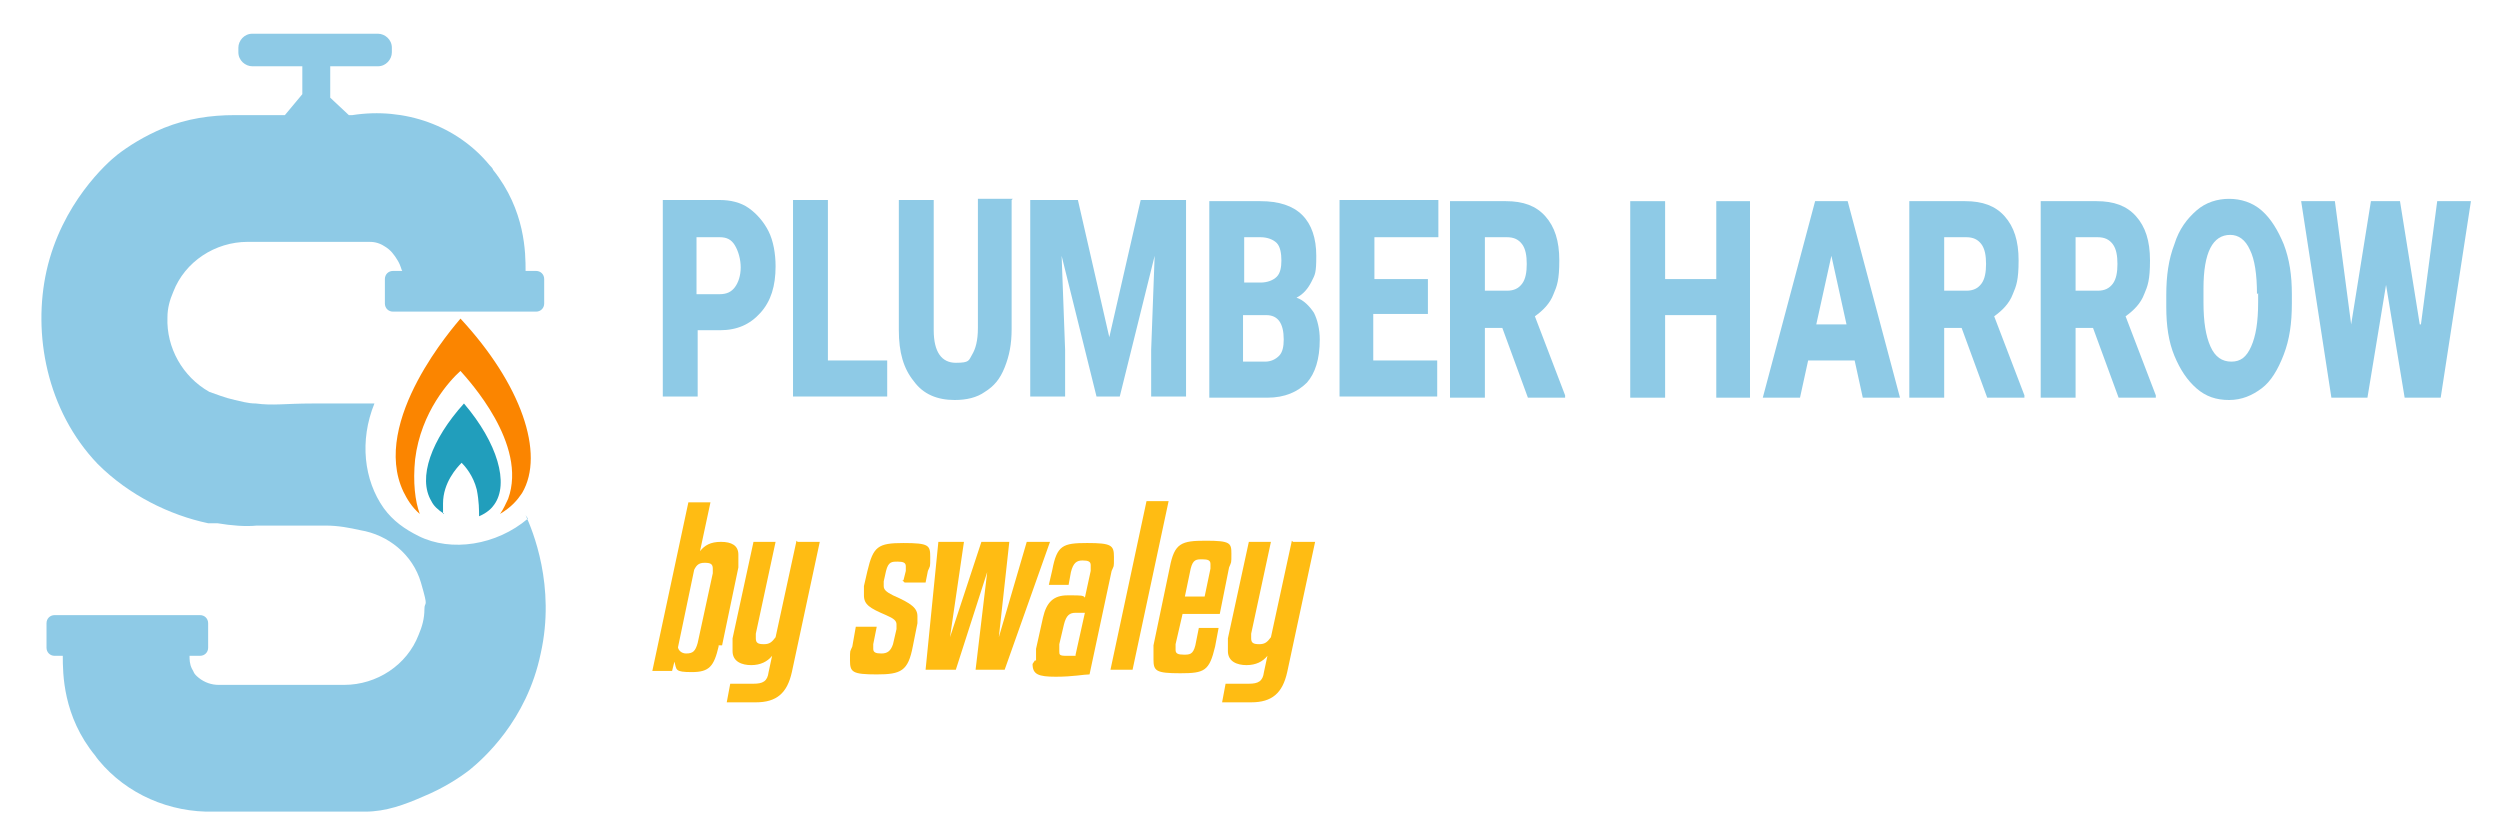 <?xml version="1.0" encoding="UTF-8"?>
<svg id="Layer_1" xmlns="http://www.w3.org/2000/svg" version="1.1" viewBox="0 0 215 72">
  <!-- Generator: Adobe Illustrator 29.0.0, SVG Export Plug-In . SVG Version: 2.1.0 Build 186)  -->
  <defs>
    <style>
      .st0 {
        fill: #fb8500;
      }

      .st1 {
        fill: #8ecae6;
      }

      .st2 {
        fill: #219ebc;
      }

      .st3 {
        fill: #ffbc13;
      }
    </style>
  </defs>
  <g id="Layer_11" data-name="Layer_1">
    <g id="Layer_11">
      <path class="st1" d="M45.4,44.6c-2.7,2.3-6.6,2.9-9.4,1.5-1.2-.6-2.2-1.3-3-2.4-1.7-2.4-2.1-5.8-.8-9h-5.3c-2.4,0-3.4.2-4.9,0-.7,0-1.3-.2-1.8-.3-.9-.2-1.6-.5-2.2-.7-2.3-1.3-3.7-3.8-3.6-6.4,0-.8.2-1.5.5-2.2,1-2.6,3.6-4.3,6.4-4.3h10.4c.3,0,.8,0,1.4.4h0c.5.3.8.7,1.1,1.2s.3.8.4.9h-.8c-.4,0-.7.3-.7.7v2.1c0,.4.3.7.7.7h12.3c.4,0,.7-.3.7-.7v-2.1c0-.4-.3-.7-.7-.7h-.9c0-1.5,0-5.2-2.8-8.7,0-.1-.2-.3-.3-.4-2.8-3.4-7.3-5-11.8-4.3h-.3l-1.6-1.5v-2.7h4.1c.7,0,1.2-.6,1.2-1.2v-.4c0-.7-.6-1.2-1.2-1.2h-10.8c-.7,0-1.2.6-1.2,1.2v.4c0,.7.6,1.2,1.2,1.2h4.3v2.4l-1.5,1.8h-4.3c-2.1,0-4.1.3-6.1,1.1h0c-1.7.7-3.1,1.6-4,2.3s-4.8,4.2-6.1,10c-1.2,5.4,0,12,4.4,16.6,2.7,2.7,6.2,4.4,9.5,5.1h.8c1.2.2,2.4.3,3.4.2h5.9c1.1,0,2.1.2,3,.4,2.4.4,4.5,2.1,5.2,4.5s.3,1.5.3,2.3-.2,1.5-.5,2.2c-1,2.6-3.6,4.3-6.4,4.3h-10.8c-.6,0-1.2-.2-1.7-.6s-.4-.5-.6-.8c-.2-.4-.2-.8-.2-1.1h.9c.4,0,.7-.3.7-.7v-2.1c0-.4-.3-.7-.7-.7H4.7c-.4,0-.7.3-.7.7v2.1c0,.4.3.7.7.7h.7c0,1.5,0,5.2,2.8,8.6,0,0,.2.3.3.4,2.4,2.9,6.1,4.5,9.9,4.4h13c1.8,0,3.4-.6,5-1.3h0c1.7-.7,3.1-1.6,4-2.3,1.1-.9,4.9-4.2,6.1-10,1.3-5.8-.7-10.6-1.3-11.9,0,0,.2.3.2.3Z"/>
      <path class="st0" d="M36.1,44.2c-.7-.6-1.1-1.3-1.4-1.9-2.9-6.1,4.5-14.4,4.9-14.9,5.2,5.6,7.3,11.6,5.3,15-.4.6-.9,1.2-1.9,1.8.3-.4.5-.9.7-1.3,1.7-4.7-3.4-10.2-4.1-11-.9.8-3.4,3.5-3.9,7.6-.2,2,0,3.6.4,4.7Z"/>
      <path class="st2" d="M38.2,44.2c-.6-.4-.9-.7-1.1-1.1-1.2-2,0-5.3,2.8-8.4,2.9,3.4,3.9,6.9,2.6,8.7-.2.3-.6.7-1.3,1,0-.5,0-1.3-.2-2.3-.3-1.2-1-2-1.3-2.3-.4.4-1.6,1.7-1.6,3.5s0,.6,0,.9h0Z"/>
      <g>
        <path class="st3" d="M61.8,55.6c-.4,1.7-.8,2.2-2.3,2.2s-1.3-.2-1.5-.9l-.2.8h-1.7l3.1-14.5h1.9l-.9,4.2c.4-.5.9-.8,1.8-.8s1.5.3,1.5,1.1v1.1l-1.4,6.7h-.3,0ZM58.3,55.6c0,.3.3.6.7.6.6,0,.8-.2,1-.9l1.3-6v-.4c0-.4-.2-.5-.7-.5s-.7.2-.9.6l-1.4,6.7h0Z"/>
        <path class="st3" d="M68.6,46.6h1.9l-2.4,11.2c-.4,1.8-1.3,2.6-3.1,2.6h-2.5l.3-1.6h2c.8,0,1.2-.2,1.3-1l.3-1.4c-.4.5-1,.8-1.8.8s-1.6-.3-1.6-1.2v-1.1l1.8-8.3h1.9l-1.7,7.9v.4c0,.4.2.5.7.5s.7-.2,1-.6l1.8-8.3h0Z"/>
        <path class="st3" d="M77.7,49.9l.2-.8v-.4c0-.3-.2-.4-.7-.4s-.8,0-1,.8l-.2.9v.4c0,.3.2.5.8.8,1.6.7,2.1,1.1,2.1,1.8s0,.4,0,.6l-.4,2c-.4,2.1-1,2.4-3.1,2.4s-2.3-.2-2.3-1.2,0-.7.2-1.2l.3-1.7h1.8l-.3,1.5v.4c0,.3.2.4.7.4s.8-.2,1-.8l.3-1.3v-.4c0-.3-.2-.5-.9-.8-1.4-.6-1.9-.9-1.9-1.7v-.8l.3-1.3c.5-2.1.9-2.4,3.1-2.4s2.3.2,2.3,1.2,0,.7-.2,1.2l-.2,1h-1.8l-.2-.2h0Z"/>
        <path class="st3" d="M82.9,46.6l-1.2,8.2h0l2.7-8.2h2.4l-.9,8.2h0l2.4-8.2h2l-3.9,11h-2.5l1-8.4h0l-2.7,8.4h-2.6l1.1-11h2.2Z"/>
        <path class="st3" d="M89.1,56.8v-1l.6-2.7c.3-1.3.9-1.9,2.1-1.9h.3c.8,0,1.1,0,1.2.2l.5-2.3v-.5c0-.3-.2-.4-.7-.4s-.8.2-1,1l-.2,1.1h-1.7l.3-1.3c.4-2.1.9-2.3,3-2.3s2.3.2,2.3,1.2,0,.7-.2,1.2l-1.9,8.9c-.5,0-1.4.2-2.9.2s-2-.2-2-1.1l.2-.3h0ZM92.5,56.3l.8-3.6h-.8c-.5,0-.8.2-1,1l-.4,1.7v.6c0,.3,0,.4.6.4h.8Z"/>
        <path class="st3" d="M97.4,57.6h-1.9l3.1-14.5h1.9l-3.1,14.5Z"/>
        <path class="st3" d="M101.7,52.8l-.6,2.6v.5c0,.3.2.4.7.4s.8,0,1-.8l.3-1.5h1.7l-.3,1.6c-.5,2.1-.9,2.3-3,2.3s-2.3-.2-2.3-1.2v-1.2l1.4-6.7c.4-2.1,1-2.3,3.1-2.3s2.2.2,2.2,1.1,0,.7-.2,1.2l-.8,4h-3.3.1ZM102,51.3h1.6l.5-2.4v-.4c0-.3-.2-.4-.7-.4s-.8,0-1,.8l-.5,2.4h0Z"/>
        <path class="st3" d="M111.2,46.6h1.9l-2.4,11.2c-.4,1.8-1.3,2.6-3.1,2.6h-2.5l.3-1.6h2c.8,0,1.2-.2,1.3-1l.3-1.4c-.4.5-1,.8-1.8.8s-1.6-.3-1.6-1.2v-1.1l1.8-8.3h1.9l-1.7,7.9v.4c0,.4.2.5.7.5s.7-.2,1-.6l1.8-8.3h0Z"/>
      </g>
    </g>
  </g>
  <g>
    <path class="st1" d="M60,28.4v5.7h-3v-16.9h4.9c.9,0,1.8.2,2.5.7.7.5,1.3,1.2,1.7,2s.6,1.9.6,3c0,1.7-.4,3-1.3,4-.9,1-2,1.5-3.5,1.5h-1.9ZM60,25.3h1.9c.6,0,1-.2,1.3-.6s.5-1,.5-1.7-.2-1.4-.5-1.9-.7-.7-1.3-.7h-2v4.9Z"/>
    <path class="st1" d="M71.2,31h5.1v3.1h-8.1v-16.9h3v13.8Z"/>
    <path class="st1" d="M87,17.2v11.1c0,1.3-.2,2.3-.6,3.3s-.9,1.6-1.7,2.1c-.7.5-1.6.7-2.6.7-1.5,0-2.7-.5-3.5-1.6-.9-1.1-1.3-2.5-1.3-4.4v-11.2h3v11.2c0,1.9.7,2.8,1.9,2.8s1.1-.2,1.4-.7c.3-.5.5-1.2.5-2.3v-11.1h3Z"/>
    <path class="st1" d="M92.7,17.2l2.7,11.8,2.7-11.8h3.9v16.9h-3v-4l.3-8.1-3,12.1h-2l-3-12.1.3,8.1v4h-3v-16.9h3.9Z"/>
    <path class="st1" d="M104,34.2v-16.9h4.4c1.6,0,2.8.4,3.6,1.2s1.2,2,1.2,3.5-.1,1.6-.4,2.2c-.3.6-.7,1.1-1.3,1.4.6.2,1.1.7,1.5,1.3.3.6.5,1.4.5,2.3,0,1.7-.4,2.9-1.1,3.7-.8.8-1.9,1.3-3.4,1.3h-5ZM106.9,24.3h1.5c.6,0,1.1-.2,1.4-.5.3-.3.4-.8.4-1.4s-.1-1.2-.4-1.5c-.3-.3-.8-.5-1.4-.5h-1.4v3.9ZM106.9,27v4.1h1.9c.5,0,.9-.2,1.2-.5s.4-.8.4-1.4c0-1.4-.5-2.1-1.5-2.1h-2.1Z"/>
    <path class="st1" d="M122.7,27h-4.6v4h5.5v3.1h-8.4v-16.9h8.5v3.2h-5.5v3.6h4.6v3Z"/>
    <path class="st1" d="M129.3,28.2h-1.6v6h-3v-16.9h4.8c1.5,0,2.6.4,3.4,1.3.8.9,1.2,2.1,1.2,3.8s-.2,2.2-.5,2.9c-.3.8-.9,1.4-1.6,1.9l2.6,6.8v.2h-3.2l-2.2-6ZM127.7,25h1.9c.6,0,1-.2,1.3-.6s.4-1,.4-1.7-.1-1.3-.4-1.7-.7-.6-1.3-.6h-1.9v4.7Z"/>
    <path class="st1" d="M150.5,34.2h-2.9v-7.1h-4.4v7.1h-3v-16.9h3v6.7h4.4v-6.7h2.9v16.9Z"/>
    <path class="st1" d="M159.5,31h-4l-.7,3.2h-3.2l4.5-16.9h2.8l4.5,16.9h-3.2l-.7-3.2ZM156.2,27.9h2.6l-1.3-5.9-1.3,5.9Z"/>
    <path class="st1" d="M168.8,28.2h-1.6v6h-3v-16.9h4.8c1.5,0,2.6.4,3.4,1.3.8.9,1.2,2.1,1.2,3.8s-.2,2.2-.5,2.9c-.3.8-.9,1.4-1.6,1.9l2.6,6.8v.2h-3.2l-2.2-6ZM167.2,25h1.9c.6,0,1-.2,1.3-.6s.4-1,.4-1.7-.1-1.3-.4-1.7-.7-.6-1.3-.6h-1.9v4.7Z"/>
    <path class="st1" d="M180.1,28.2h-1.6v6h-3v-16.9h4.8c1.5,0,2.6.4,3.4,1.3.8.9,1.2,2.1,1.2,3.8s-.2,2.2-.5,2.9c-.3.8-.9,1.4-1.6,1.9l2.6,6.8v.2h-3.2l-2.2-6ZM178.5,25h1.9c.6,0,1-.2,1.3-.6s.4-1,.4-1.7-.1-1.3-.4-1.7-.7-.6-1.3-.6h-1.9v4.7Z"/>
    <path class="st1" d="M197.1,26.1c0,1.7-.2,3.1-.7,4.4s-1.1,2.3-1.9,2.9-1.7,1-2.8,1-2-.3-2.8-1c-.8-.7-1.4-1.6-1.9-2.8-.5-1.2-.7-2.6-.7-4.2v-1c0-1.7.2-3.1.7-4.4.4-1.3,1.1-2.2,1.9-2.9.8-.7,1.8-1,2.8-1s2,.3,2.8,1c.8.7,1.4,1.7,1.9,2.9.5,1.3.7,2.7.7,4.3v.8ZM194.1,25.3c0-1.7-.2-3-.6-3.8-.4-.9-1-1.3-1.7-1.3-1.5,0-2.3,1.5-2.3,4.6v1.2c0,1.7.2,2.9.6,3.8.4.9,1,1.3,1.8,1.3s1.3-.4,1.7-1.3c.4-.9.6-2.1.6-3.8v-.8Z"/>
    <path class="st1" d="M208.2,27.9l1.4-10.6h2.9l-2.6,16.9h-3.1l-1.6-9.7-1.6,9.7h-3.1l-2.6-16.9h2.9l1.4,10.6,1.7-10.6h2.5l1.7,10.6Z"/>
  </g>
</svg>